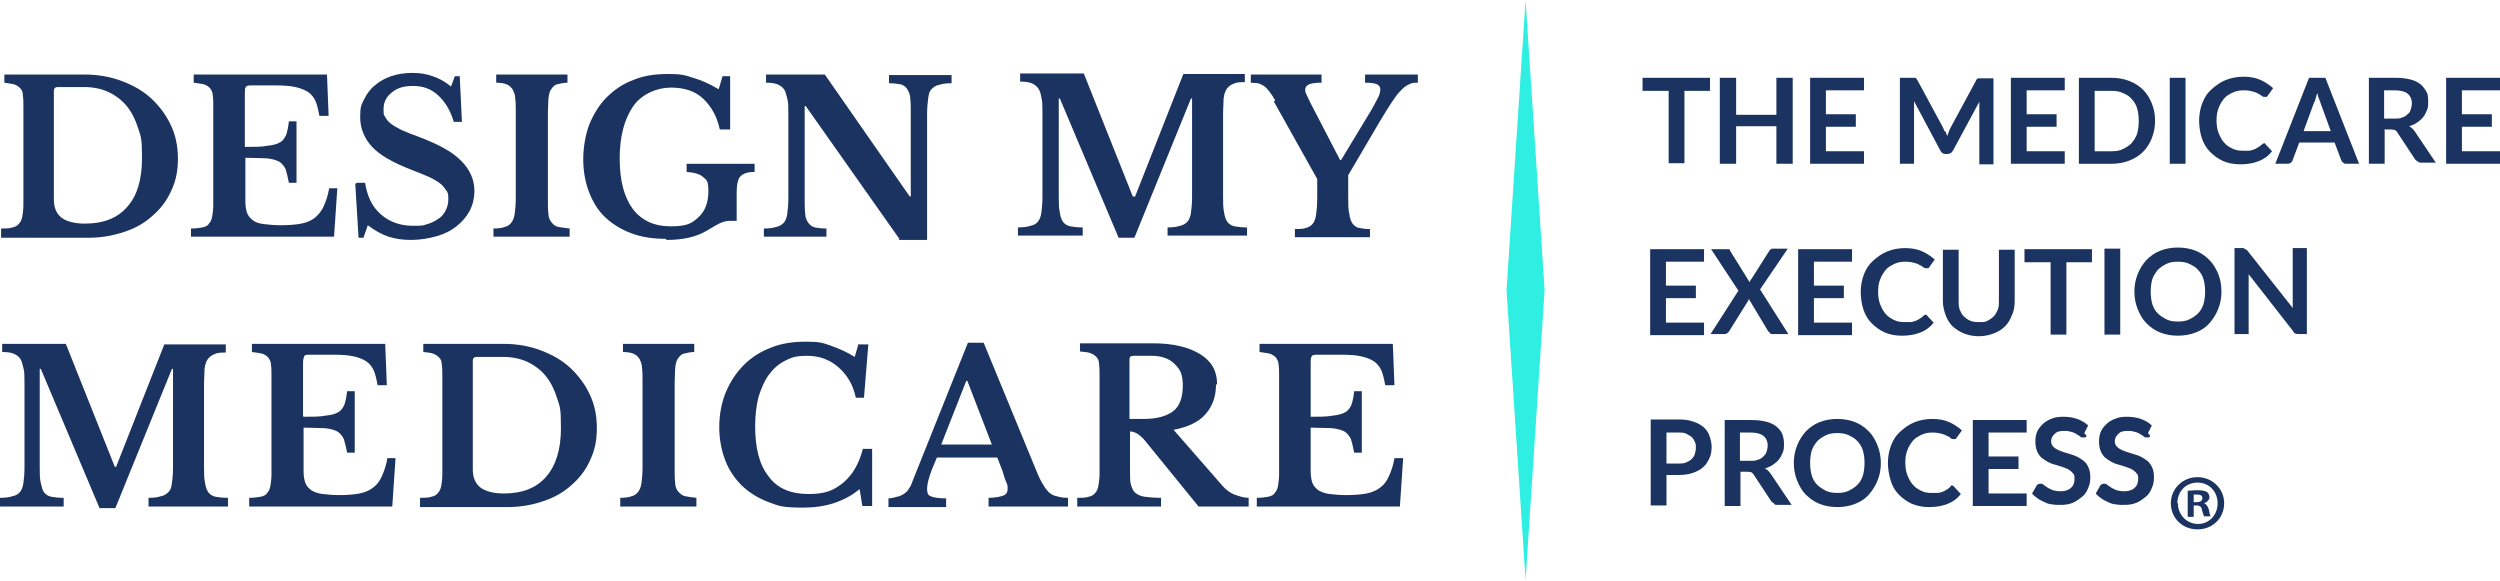 <?xml version="1.0" encoding="UTF-8"?>
<svg xmlns="http://www.w3.org/2000/svg" id="Layer_1" version="1.1" viewBox="0 0 459.5 106.7">
  <defs>
    <style>
      .st0 {
        fill: #2eefe1;
      }

      .st1 {
        fill: #1b3361;
      }
    </style>
  </defs>
  <g>
    <path class="st1" d="M.2,43.5v-1.5c.9,0,1.5,0,2.1-.2.5-.1.9-.3,1.2-.7.3-.3.5-.8.6-1.3s.2-1.3.2-2.2v-17.9c0-.9,0-1.6-.1-2.2,0-.6-.2-1-.5-1.3-.3-.3-.6-.5-1.1-.7-.5-.1-1-.2-1.8-.3v-1.5h14.7c2.5,0,4.8.4,6.9,1.2,2.1.8,3.9,1.8,5.4,3.2,1.5,1.4,2.7,3,3.6,4.9.9,1.9,1.3,3.9,1.3,6.2s-.4,4.1-1.2,5.8c-.8,1.8-1.9,3.3-3.4,4.6-1.4,1.3-3.1,2.3-5.2,3s-4.2,1.1-6.6,1.1H.2ZM10.6,16c-.4,0-.7.2-.7.7v20c0,1.5.5,2.6,1.4,3.3.9.7,2.4,1.1,4.3,1.1,3.4,0,6-1,7.8-3.1,1.8-2,2.7-5,2.7-8.9s-.2-3.9-.7-5.5c-.5-1.6-1.2-3-2.1-4.1-.9-1.1-2.1-2-3.4-2.6-1.3-.6-2.8-.9-4.5-.9h-4.8Z"></path>
    <path class="st1" d="M45.1,27c1.7,0,3,0,4-.2,1-.1,1.8-.3,2.3-.6.6-.3.9-.8,1.2-1.4.2-.6.4-1.5.5-2.5h1.4v11.3h-1.4c-.2-1-.4-1.9-.6-2.5-.3-.6-.7-1.1-1.2-1.4-.6-.3-1.3-.5-2.3-.6-1,0-2.3-.1-3.9-.1v8c0,.8.1,1.5.3,2.1.2.6.6,1,1.1,1.4s1.2.6,2.1.7c.9.1,1.9.2,3.1.2s2.7-.1,3.7-.3,1.9-.6,2.5-1.1,1.2-1.2,1.6-2.1c.4-.9.8-2,1-3.3h1.5l-.6,8.9h-26.3v-1.5c.9,0,1.5-.1,2.1-.2.5-.1,1-.3,1.2-.7.3-.3.5-.7.6-1.3.1-.6.2-1.3.2-2.2v-17.9c0-.9,0-1.6-.1-2.2,0-.6-.3-1-.5-1.3-.3-.3-.6-.5-1.1-.7-.5-.1-1.1-.2-1.9-.3v-1.5h24.5l.3,7.6h-1.7c-.2-1.1-.4-2-.7-2.7s-.8-1.3-1.4-1.7c-.6-.4-1.4-.7-2.3-.9-.9-.2-2.1-.3-3.5-.3h-4.4c-.7,0-1.1,0-1.2.3-.2.2-.2.6-.2,1.2v9.8Z"></path>
    <path class="st1" d="M65.6,33.6h1.5c.4,2.5,1.3,4.4,2.9,5.8,1.6,1.4,3.6,2.1,5.9,2.1s1.8-.1,2.6-.3c.8-.2,1.5-.6,2.1-1,.6-.4,1-.9,1.3-1.5.3-.6.5-1.2.5-2s0-1.2-.3-1.6-.6-.9-1.1-1.3c-.5-.4-1.3-.9-2.2-1.3-.9-.4-2.2-.9-3.7-1.5-3-1.2-5.3-2.5-6.7-4s-2.2-3.4-2.2-5.4.2-2.3.7-3.3,1.1-1.9,2-2.6c.8-.7,1.8-1.3,3-1.7s2.5-.6,3.9-.6,2.6.2,3.7.6c1.2.4,2.3,1,3.4,1.9l.7-1.9h.9l.4,8.4h-1.5c-.6-2.1-1.6-3.7-2.9-4.9s-2.8-1.7-4.6-1.7-2.9.4-3.9,1.2c-1,.8-1.5,1.8-1.5,3s0,1,.3,1.5c.2.4.5.8,1,1.2.5.4,1.2.8,2,1.2.9.4,1.9.8,3.3,1.3,1.8.7,3.4,1.4,4.6,2.1,1.3.7,2.3,1.5,3.1,2.3.8.8,1.4,1.7,1.8,2.6s.6,1.9.6,3-.3,2.5-.9,3.6c-.6,1.1-1.4,2-2.4,2.8-1,.8-2.2,1.4-3.6,1.8-1.4.4-3,.7-4.7.7s-2.9-.2-4.2-.6c-1.2-.4-2.5-1.1-3.8-2.1l-.8,2.3h-.9l-.6-9.9Z"></path>
    <path class="st1" d="M104.5,43.5h-13.8v-1.5c.9,0,1.6-.1,2.1-.3.5-.1.9-.4,1.2-.8.3-.4.5-.9.6-1.6s.2-1.7.2-2.9v-15.6c0-1.1,0-2-.1-2.7,0-.7-.3-1.3-.5-1.7-.3-.4-.6-.7-1.1-.9s-1.1-.3-1.9-.3v-1.5h13.1v1.5c-.8,0-1.4.2-1.9.3s-.8.5-1.1.9c-.3.4-.4,1-.5,1.7,0,.7-.1,1.6-.1,2.7v15.6c0,1.2,0,2.2.1,2.9,0,.7.3,1.3.6,1.6.3.4.7.7,1.2.8.5.1,1.2.2,2.1.3v1.5Z"></path>
    <path class="st1" d="M122.4,43.9c-2.3,0-4.4-.3-6.3-1-1.9-.7-3.5-1.7-4.8-2.9s-2.3-2.8-3-4.6-1.1-3.9-1.1-6.1.4-4.5,1.1-6.4c.8-1.9,1.8-3.6,3.2-5,1.4-1.4,3-2.5,4.9-3.2,1.9-.8,4-1.1,6.4-1.1s3.1.2,4.6.7c1.4.4,3,1.1,4.7,2.1l.7-2.4h1.4v9.8h-1.9c-.5-2.4-1.6-4.3-3.1-5.7s-3.5-2-5.9-2-5.3,1.1-6.9,3.4c-1.6,2.3-2.5,5.5-2.5,9.6s.8,7.1,2.4,9.3c1.6,2.1,3.9,3.2,7,3.2s3.9-.6,5.1-1.7c1.2-1.1,1.8-2.7,1.8-4.7s-.3-2.1-.9-2.6c-.6-.6-1.7-.9-3.1-1v-1.5h12.5v1.5c-1.3,0-2.1.3-2.6.8s-.7,1.6-.7,3v5.2c-.6,0-1,0-1.4,0-.4,0-.8.1-1.1.2s-.8.3-1.3.6c-.5.3-1,.6-1.7,1-2,1.2-4.5,1.7-7.4,1.7Z"></path>
    <path class="st1" d="M165.3,43.9l-17.2-24.4h-.2v16.7c0,1.3,0,2.3.1,3.1,0,.7.3,1.3.6,1.7.3.4.7.7,1.2.8s1.2.2,2.1.2v1.5h-11.5v-1.5c1,0,1.7-.1,2.3-.3.6-.1,1-.4,1.4-.8.3-.4.5-.9.6-1.6s.2-1.7.2-2.9v-15.6c0-1.1,0-2-.2-2.7s-.3-1.3-.6-1.7c-.3-.4-.7-.7-1.2-.9-.5-.2-1.2-.3-2.1-.3v-1.5h10.8l15.6,22.4h.2v-15c0-1.3,0-2.3-.1-3,0-.8-.3-1.3-.6-1.8-.3-.4-.7-.7-1.2-.8-.5-.1-1.2-.2-2.1-.2v-1.5h11.5v1.5c-1,0-1.7.1-2.3.3-.6.1-1,.4-1.4.8s-.5.9-.6,1.7c-.1.7-.2,1.7-.2,2.9v23.1h-5.2Z"></path>
    <path class="st1" d="M208.6,36.2l8.9-22.6h11.3v1.5c-.9,0-1.5,0-2.1.3-.5.2-.9.5-1.2.9-.3.4-.5,1-.6,1.8,0,.8-.1,1.7-.1,2.9v15c0,1.3,0,2.3.2,3.1.1.7.3,1.3.6,1.7.3.4.8.7,1.3.8.6.1,1.3.2,2.3.2v1.5h-14.6v-1.5c1,0,1.7-.1,2.3-.3.6-.1,1-.4,1.4-.8.3-.4.5-.9.6-1.6.1-.7.2-1.7.2-2.9v-18.1h-.2l-10.4,25.6h-2.9l-10.8-25.6h-.2v17.9c0,1.3,0,2.3.2,3.1.1.7.3,1.3.6,1.7.3.4.8.7,1.3.8.6.1,1.3.2,2.3.2v1.5h-11.9v-1.5c1,0,1.7-.1,2.3-.3.6-.1,1.1-.4,1.4-.8.3-.4.5-.9.6-1.6s.2-1.7.2-2.9v-15.6c0-1.1,0-2-.2-2.7-.1-.7-.3-1.3-.6-1.7-.3-.4-.7-.7-1.2-.9-.5-.2-1.2-.3-2.1-.3v-1.5h11.7l9,22.6h.2Z"></path>
    <path class="st1" d="M234.4,18.5c-.4-.7-.7-1.2-1.1-1.7-.3-.4-.7-.8-1-1-.3-.2-.7-.4-1.1-.5-.4,0-.8-.1-1.3-.1v-1.5h13v1.5c-1.1,0-1.8.1-2.3.3-.4.2-.7.5-.7.9s0,.6.2.9c.2.4.4.9.7,1.5l5.5,10.6h.2l4.9-8.1c.9-1.4,1.4-2.5,1.8-3.2s.5-1.3.5-1.7-.2-.7-.6-.9c-.4-.2-1.1-.3-2.2-.3v-1.5h9.7v1.5c-.6,0-1.1,0-1.6.3-.5.2-.9.5-1.5,1.1s-1.1,1.3-1.7,2.2c-.6.9-1.4,2.2-2.3,3.7l-5.7,9.7v4c0,1.3,0,2.3.2,3.1.1.8.3,1.4.6,1.8.3.4.7.7,1.2.8.5.1,1.2.2,2,.2v1.5h-13.8v-1.5c.8,0,1.5,0,2-.2.5-.1,1-.4,1.3-.8s.5-.9.6-1.7c.1-.7.2-1.7.2-2.9v-3.6l-8-14.3Z"></path>
    <path class="st1" d="M21.3,85.9l8.9-22.6h11.3v1.5c-.9,0-1.5,0-2.1.3-.5.2-.9.5-1.2.9-.3.4-.5,1-.6,1.8,0,.8-.1,1.7-.1,2.9v15c0,1.3,0,2.3.2,3.1.1.7.3,1.3.6,1.7s.8.7,1.3.8c.6.1,1.3.2,2.3.2v1.6h-14.6v-1.6c1,0,1.7-.1,2.3-.3.6-.1,1-.4,1.4-.8s.5-.9.6-1.6c.1-.7.2-1.7.2-2.9v-18.1h-.2l-10.4,25.6h-2.9l-10.8-25.6h-.2v17.9c0,1.3,0,2.3.2,3.1s.3,1.3.6,1.7c.3.4.8.7,1.3.8.6.1,1.3.2,2.3.2v1.6H0v-1.6c1,0,1.7-.1,2.3-.3.6-.1,1.1-.4,1.4-.8s.5-.9.6-1.6c.1-.7.2-1.7.2-2.9v-15.6c0-1.1,0-2-.2-2.7s-.3-1.3-.6-1.7c-.3-.4-.7-.7-1.2-.9s-1.2-.3-2.1-.3v-1.5h11.7l9,22.6h.2Z"></path>
    <path class="st1" d="M55.8,76.6c1.7,0,3,0,4-.2,1-.1,1.8-.3,2.3-.6.6-.3.9-.8,1.2-1.4.2-.6.4-1.5.5-2.5h1.4v11.3h-1.4c-.2-1-.4-1.9-.6-2.5-.3-.6-.7-1.1-1.2-1.4-.6-.3-1.3-.5-2.3-.6-1,0-2.3-.1-3.9-.1v8c0,.8.1,1.5.3,2.1.2.6.6,1,1.1,1.4.5.3,1.2.6,2.1.7.9.1,1.9.2,3.1.2s2.7-.1,3.7-.3c1-.2,1.9-.6,2.5-1.1.7-.5,1.2-1.2,1.6-2.1.4-.9.8-2,1-3.3h1.5l-.6,8.9h-26.3v-1.6c.9,0,1.5-.1,2.1-.2.5-.1,1-.3,1.2-.7.3-.3.5-.7.6-1.3.1-.6.2-1.3.2-2.2v-17.9c0-.9,0-1.6-.1-2.2,0-.6-.3-1-.5-1.3-.3-.3-.6-.5-1.1-.7-.5-.1-1.1-.2-1.9-.3v-1.5h24.5l.3,7.6h-1.7c-.2-1.1-.4-2-.7-2.7-.3-.7-.8-1.3-1.4-1.7-.6-.4-1.4-.7-2.3-.9-.9-.2-2.1-.3-3.5-.3h-4.4c-.7,0-1.1,0-1.2.3s-.2.6-.2,1.2v9.8Z"></path>
    <path class="st1" d="M77.2,93.1v-1.6c.9,0,1.5,0,2.1-.2.5-.1.9-.3,1.2-.7.3-.3.5-.8.6-1.3s.2-1.3.2-2.2v-17.9c0-.9,0-1.6-.1-2.2,0-.6-.2-1-.5-1.3-.3-.3-.6-.5-1.1-.7s-1-.2-1.8-.3v-1.5h14.7c2.5,0,4.8.4,6.9,1.2,2.1.8,3.9,1.8,5.4,3.2,1.5,1.4,2.7,3,3.6,4.9s1.3,3.9,1.3,6.2-.4,4.1-1.2,5.8c-.8,1.8-1.9,3.3-3.4,4.6-1.4,1.3-3.1,2.3-5.2,3-2,.7-4.2,1.1-6.6,1.1h-16.1ZM87.6,65.6c-.4,0-.7.2-.7.7v20c0,1.5.5,2.6,1.4,3.3.9.7,2.4,1.1,4.3,1.1,3.4,0,6-1,7.8-3.1s2.7-5,2.7-8.9-.2-3.9-.7-5.5c-.5-1.6-1.2-3-2.1-4.1-.9-1.1-2.1-2-3.4-2.6-1.3-.6-2.8-.9-4.5-.9h-4.8Z"></path>
    <path class="st1" d="M127.8,93.1h-13.8v-1.6c.9,0,1.6-.1,2.1-.3.5-.1.9-.4,1.2-.8.3-.4.5-.9.6-1.6.1-.7.2-1.7.2-2.9v-15.6c0-1.1,0-2-.1-2.7,0-.7-.3-1.3-.5-1.7-.3-.4-.6-.7-1.1-.9s-1.1-.3-1.9-.3v-1.5h13.1v1.5c-.8,0-1.4.2-1.9.3s-.8.5-1.1.9c-.3.4-.4,1-.5,1.7,0,.7-.1,1.6-.1,2.7v15.6c0,1.2,0,2.2.1,2.9,0,.7.3,1.3.6,1.6s.7.7,1.2.8c.5.1,1.2.2,2.1.3v1.6Z"></path>
    <path class="st1" d="M157.7,63.3h1.9l-.8,9.8h-1.5c-.5-2.4-1.6-4.2-3.2-5.6-1.6-1.4-3.5-2.1-5.7-2.1s-2.9.3-4.1.9c-1.2.6-2.2,1.5-3,2.6s-1.4,2.5-1.9,4.1c-.4,1.6-.6,3.4-.6,5.4,0,4,.8,7.1,2.5,9.2,1.6,2.2,4.1,3.2,7.3,3.2s4.7-.7,6.4-2.1c1.7-1.4,2.9-3.5,3.6-6.2h1.7v10.5h-1.8l-.5-3.1c-2.8,2.3-6.3,3.4-10.3,3.4s-4.5-.3-6.4-1c-1.9-.7-3.5-1.7-4.9-3-1.3-1.3-2.4-2.8-3.1-4.7-.7-1.8-1.1-3.9-1.1-6.1s.4-4.5,1.2-6.4,1.9-3.6,3.3-5c1.4-1.4,3.1-2.5,5-3.2,1.9-.8,4.1-1.1,6.5-1.1s3,.2,4.4.7,2.9,1.1,4.5,2.1l.7-2.4Z"></path>
    <path class="st1" d="M183.2,84.1h-11c-1.2,2.7-1.8,4.6-1.8,5.7s.3,1.3.9,1.5c.6.2,1.5.3,2.6.3v1.6h-10.6v-1.6c.6,0,1.2-.2,1.6-.3.5-.1.9-.3,1.2-.5s.7-.5.9-.9c.3-.4.5-.8.7-1.4l10.2-25.5h2.9l9.3,22.6c.5,1.3,1,2.4,1.4,3.1.4.7.8,1.3,1.2,1.7.4.4.9.7,1.5.8.6.2,1.3.3,2.1.3v1.6h-14.6v-1.6c1.2,0,2.1-.2,2.7-.4.5-.2.8-.6.8-1.2s0-.8-.3-1.4-.4-1.3-.7-2.1l-.9-2.3ZM173.1,81.7h9.2l-4.5-11.7h-.2l-4.6,11.7Z"></path>
    <path class="st1" d="M223.5,70.7c0,2.1-.6,3.9-1.9,5.4-1.2,1.4-3.2,2.4-5.9,2.9l9,10.3c.6.7,1.4,1.3,2.2,1.6s1.7.6,2.6.6v1.6h-9.2l-9.6-11.8c-.6-.8-1.2-1.3-1.7-1.6-.5-.3-.9-.4-1.3-.4v7.6c0,1,0,1.7.2,2.3s.4,1.1.8,1.4c.4.3.9.6,1.7.7s1.7.2,3,.2v1.6h-15.4v-1.6c.9,0,1.5,0,2.1-.2.5-.1.9-.3,1.2-.7.3-.3.5-.8.6-1.4.1-.6.2-1.3.2-2.2v-17.9c0-.9,0-1.6-.1-2.2,0-.6-.2-1-.5-1.3-.3-.3-.6-.5-1.1-.7s-1.1-.2-1.9-.3v-1.5h13.4c3.7,0,6.6.7,8.7,2s3.1,3.1,3.1,5.5ZM207.7,77h2.5c2.4,0,4.2-.5,5.4-1.4,1.2-.9,1.8-2.5,1.8-4.7s-.5-3-1.5-4-2.4-1.5-4.2-1.5h-3.4c-.5,0-.7.2-.7.7v10.9Z"></path>
    <path class="st1" d="M240.9,76.6c1.7,0,3,0,4-.2,1-.1,1.8-.3,2.3-.6.6-.3.9-.8,1.2-1.4.2-.6.4-1.5.5-2.5h1.4v11.3h-1.4c-.2-1-.4-1.9-.6-2.5-.3-.6-.7-1.1-1.2-1.4-.6-.3-1.3-.5-2.3-.6-1,0-2.3-.1-3.9-.1v8c0,.8.1,1.5.3,2.1.2.6.6,1,1.1,1.4.5.3,1.2.6,2.1.7.9.1,1.9.2,3.1.2s2.7-.1,3.7-.3c1-.2,1.9-.6,2.5-1.1.7-.5,1.2-1.2,1.6-2.1s.8-2,1-3.3h1.6l-.6,8.9h-26.3v-1.6c.9,0,1.5-.1,2.1-.2.5-.1,1-.3,1.2-.7.3-.3.5-.7.6-1.3.1-.6.2-1.3.2-2.2v-17.9c0-.9,0-1.6-.1-2.2,0-.6-.3-1-.5-1.3-.3-.3-.6-.5-1.1-.7-.5-.1-1.1-.2-1.9-.3v-1.5h24.5l.3,7.6h-1.7c-.2-1.1-.4-2-.7-2.7-.3-.7-.8-1.3-1.4-1.7s-1.4-.7-2.3-.9-2.1-.3-3.5-.3h-4.4c-.7,0-1.1,0-1.2.3-.2.2-.2.6-.2,1.2v9.8Z"></path>
  </g>
  <polygon class="st0" points="280.4 0 280.4 0 280.4 0 276.9 53.3 276.9 53.3 276.9 53.3 276.9 53.3 276.9 53.3 280.4 106.6 280.4 106.7 280.4 106.7 280.4 106.7 280.4 106.6 283.9 53.3 283.9 53.3 283.9 53.3 283.9 53.3 283.9 53.3 280.4 0 280.4 0 280.4 0"></polygon>
  <g>
    <g>
      <path class="st1" d="M314.3,14.3v2.4h-4.7v13.3h-2.9v-13.3h-4.8v-2.4h12.4Z"></path>
      <path class="st1" d="M329.5,30.1h-3v-6.9h-7.4v6.9h-3v-15.8h3v6.8h7.4v-6.8h3v15.8Z"></path>
      <path class="st1" d="M342.6,14.3v2.3h-7v4.4h5.5v2.3h-5.5v4.5h7v2.3h-9.9v-15.8h9.9Z"></path>
      <path class="st1" d="M357.6,24.2c.1.3.2.5.3.8.1-.3.2-.5.3-.8.1-.3.2-.5.3-.7l4.7-8.7c0-.1.1-.2.2-.3,0,0,.1-.1.2-.1,0,0,.2,0,.3,0s.2,0,.3,0h2.2v15.8h-2.6v-10.2c0-.2,0-.4,0-.6s0-.5,0-.7l-4.8,8.9c-.1.2-.3.4-.4.5-.2.1-.4.2-.6.2h-.4c-.2,0-.4,0-.6-.2-.2-.1-.3-.3-.4-.5l-4.8-9c0,.2,0,.5,0,.7,0,.2,0,.4,0,.6v10.2h-2.6v-15.8h2.2c.1,0,.2,0,.3,0s.2,0,.3,0c0,0,.1,0,.2.1,0,0,.1.2.2.3l4.7,8.7c.1.2.2.5.3.7Z"></path>
      <path class="st1" d="M379.5,14.3v2.3h-7v4.4h5.5v2.3h-5.5v4.5h7v2.3h-9.9v-15.8h9.9Z"></path>
      <path class="st1" d="M396.1,22.2c0,1.2-.2,2.2-.6,3.2s-.9,1.8-1.6,2.5c-.7.7-1.5,1.2-2.5,1.6-1,.4-2.1.6-3.3.6h-6v-15.8h6c1.2,0,2.3.2,3.3.6,1,.4,1.8.9,2.5,1.6s1.2,1.5,1.6,2.5.6,2,.6,3.2ZM393.1,22.2c0-.9-.1-1.6-.3-2.3-.2-.7-.6-1.3-1-1.7-.4-.5-.9-.8-1.6-1.1-.6-.3-1.3-.4-2.1-.4h-3.1v11.1h3.1c.8,0,1.5-.1,2.1-.4.6-.3,1.1-.6,1.6-1.1.4-.5.8-1.1,1-1.7.2-.7.3-1.5.3-2.3Z"></path>
      <path class="st1" d="M401.7,30.1h-2.9v-15.8h2.9v15.8Z"></path>
      <path class="st1" d="M416,26.3c.2,0,.3,0,.4.2l1.2,1.3c-.6.8-1.4,1.4-2.4,1.8s-2.1.6-3.4.6-2.2-.2-3.2-.6c-.9-.4-1.7-1-2.4-1.7-.7-.7-1.2-1.6-1.5-2.5s-.5-2.1-.5-3.2.2-2.3.6-3.3c.4-1,.9-1.8,1.7-2.5s1.6-1.3,2.6-1.7c1-.4,2.1-.6,3.3-.6s2.2.2,3.1.6c.9.4,1.6.9,2.3,1.5l-1,1.4c0,0-.1.2-.2.2,0,0-.2,0-.4,0s-.3,0-.5-.2c-.2-.1-.4-.3-.7-.4-.3-.2-.6-.3-1-.4-.4-.1-.9-.2-1.6-.2s-1.4.1-2,.4c-.6.3-1.2.6-1.6,1.1-.4.5-.8,1.1-1,1.7-.3.7-.4,1.5-.4,2.3s.1,1.7.4,2.4c.3.7.6,1.3,1,1.7.4.5.9.8,1.5,1.1s1.2.4,1.9.4.8,0,1.1,0c.3,0,.6-.1.9-.2s.5-.2.8-.4.5-.3.7-.5c0,0,.1-.1.2-.2,0,0,.2,0,.3,0Z"></path>
      <path class="st1" d="M433.6,30.1h-2.3c-.3,0-.5,0-.6-.2-.2-.1-.3-.3-.4-.5l-1.2-3.2h-6.5l-1.2,3.2c0,.2-.2.3-.3.5-.2.1-.4.2-.6.2h-2.3l6.2-15.8h3l6.2,15.8ZM423.4,24.1h5l-1.9-5.2c0-.2-.2-.5-.3-.8-.1-.3-.2-.7-.3-1-.1.4-.2.7-.3,1,0,.3-.2.6-.3.8l-1.9,5.2Z"></path>
      <path class="st1" d="M438.3,23.9v6.2h-2.9v-15.8h4.8c1.1,0,2,.1,2.8.3.8.2,1.4.5,1.9.9.5.4.8.9,1.1,1.4s.3,1.2.3,1.8,0,1-.2,1.5c-.2.5-.4.9-.7,1.3-.3.4-.7.7-1.1,1-.4.3-.9.5-1.5.7.4.2.7.5,1,.9l3.9,5.8h-2.6c-.3,0-.5,0-.7-.2-.2-.1-.3-.2-.5-.4l-3.3-5c-.1-.2-.3-.3-.4-.4-.1,0-.4-.1-.7-.1h-1.3ZM438.3,21.8h1.8c.6,0,1,0,1.4-.2.4-.1.7-.3,1-.6.3-.2.5-.5.6-.9.1-.3.2-.7.2-1.1,0-.8-.3-1.4-.8-1.8-.5-.4-1.3-.6-2.4-.6h-1.9v5.2Z"></path>
      <path class="st1" d="M459.5,14.3v2.3h-7v4.4h5.5v2.3h-5.5v4.5h7v2.3h-9.9v-15.8h9.9Z"></path>
      <path class="st1" d="M313.2,45.8v2.3h-7v4.4h5.5v2.3h-5.5v4.5h7v2.3h-9.9v-15.8h9.9Z"></path>
      <path class="st1" d="M319.5,53.4l-5-7.6h2.9c.2,0,.3,0,.4,0,0,0,.2.1.2.3l3.6,5.8c0,0,0-.2.1-.3,0,0,0-.2.2-.3l3.3-5.2c.2-.3.4-.4.6-.4h2.8l-5.1,7.5,5.2,8.2h-2.9c-.2,0-.4,0-.5-.2s-.2-.2-.3-.3l-3.6-6c0,0,0,.2,0,.2,0,0,0,.1-.1.2l-3.5,5.6c0,.1-.2.2-.3.3-.1.1-.3.2-.4.2h-2.7l5.2-8.1Z"></path>
      <path class="st1" d="M340.4,45.8v2.3h-7v4.4h5.5v2.3h-5.5v4.5h7v2.3h-9.9v-15.8h9.9Z"></path>
      <path class="st1" d="M353.8,57.8c.2,0,.3,0,.4.2l1.2,1.3c-.6.8-1.4,1.4-2.4,1.8s-2.1.6-3.4.6-2.2-.2-3.2-.6c-.9-.4-1.7-1-2.4-1.7-.7-.7-1.2-1.6-1.5-2.5s-.5-2.1-.5-3.2.2-2.3.6-3.3c.4-1,.9-1.8,1.7-2.5s1.6-1.3,2.6-1.7c1-.4,2.1-.6,3.3-.6s2.2.2,3.1.6c.9.4,1.6.9,2.3,1.5l-1,1.4c0,0-.1.2-.2.2,0,0-.2,0-.4,0s-.3,0-.5-.2c-.2-.1-.4-.3-.7-.4-.3-.2-.6-.3-1-.4-.4-.1-.9-.2-1.6-.2s-1.4.1-2,.4c-.6.3-1.2.6-1.6,1.1-.4.5-.8,1.1-1,1.7-.3.7-.4,1.5-.4,2.3s.1,1.7.4,2.4c.3.7.6,1.3,1,1.7.4.5.9.8,1.5,1.1s1.2.4,1.9.4.8,0,1.1,0c.3,0,.6-.1.9-.2s.5-.2.8-.4.5-.3.7-.5c0,0,.1-.1.2-.2,0,0,.2,0,.3,0Z"></path>
      <path class="st1" d="M363.9,59.2c.6,0,1.1,0,1.5-.3.4-.2.8-.5,1.1-.8.3-.3.5-.8.7-1.2.2-.5.2-1,.2-1.6v-9.4h2.9v9.4c0,.9-.1,1.8-.5,2.6-.3.8-.7,1.5-1.3,2.1-.6.6-1.3,1-2.1,1.3-.8.3-1.7.5-2.7.5s-1.9-.2-2.7-.5c-.8-.3-1.5-.8-2.1-1.3-.6-.6-1-1.3-1.3-2.1-.3-.8-.5-1.7-.5-2.6v-9.4h2.9v9.4c0,.6,0,1.1.2,1.6s.4.9.7,1.2.7.6,1.1.8c.4.2,1,.3,1.5.3Z"></path>
      <path class="st1" d="M384.5,45.8v2.4h-4.7v13.3h-2.9v-13.3h-4.8v-2.4h12.4Z"></path>
      <path class="st1" d="M389.7,61.5h-2.9v-15.8h2.9v15.8Z"></path>
      <path class="st1" d="M408.3,53.6c0,1.2-.2,2.2-.6,3.2s-.9,1.8-1.6,2.6-1.5,1.3-2.5,1.7-2.1.6-3.3.6-2.3-.2-3.3-.6-1.8-1-2.5-1.7c-.7-.7-1.2-1.6-1.6-2.6s-.6-2.1-.6-3.2.2-2.2.6-3.2c.4-1,.9-1.8,1.6-2.6.7-.7,1.5-1.3,2.5-1.7s2.1-.6,3.3-.6,2.3.2,3.3.6,1.8,1,2.5,1.7,1.2,1.6,1.6,2.5c.4,1,.6,2.1.6,3.2ZM405.3,53.6c0-.9-.1-1.6-.3-2.3-.2-.7-.6-1.3-1-1.7-.4-.5-1-.8-1.6-1.1-.6-.3-1.3-.4-2.1-.4s-1.5.1-2.1.4-1.1.6-1.6,1.1c-.4.5-.8,1.1-1,1.7-.2.7-.3,1.5-.3,2.3s.1,1.6.3,2.3c.2.7.6,1.3,1,1.7s1,.8,1.6,1.1,1.3.4,2.1.4,1.5-.1,2.1-.4c.6-.3,1.1-.6,1.6-1.1s.8-1.1,1-1.7c.2-.7.3-1.5.3-2.3Z"></path>
      <path class="st1" d="M412.5,45.8c0,0,.2,0,.2,0,0,0,.1,0,.2.1,0,0,.1.1.2.2l8.3,10.5c0-.3,0-.5,0-.7,0-.2,0-.5,0-.7v-9.6h2.6v15.8h-1.5c-.2,0-.4,0-.6-.1-.2,0-.3-.2-.4-.4l-8.2-10.5c0,.2,0,.5,0,.7,0,.2,0,.4,0,.6v9.7h-2.6v-15.8h1.5c.1,0,.2,0,.3,0Z"></path>
      <path class="st1" d="M306.3,87.4v5.5h-2.9v-15.8h5.1c1.1,0,2,.1,2.7.4.8.2,1.4.6,1.9,1,.5.4.9,1,1.1,1.6.2.6.4,1.3.4,2s-.1,1.5-.4,2.1c-.3.6-.6,1.2-1.1,1.6-.5.5-1.1.8-1.9,1.1-.8.3-1.7.4-2.7.4h-2.2ZM306.3,85.2h2.2c.5,0,1,0,1.4-.2s.7-.3,1-.6c.3-.3.5-.6.6-.9.1-.4.2-.8.2-1.2s0-.8-.2-1.1c-.1-.3-.3-.6-.6-.9-.3-.2-.6-.4-1-.6s-.9-.2-1.4-.2h-2.2v5.7Z"></path>
      <path class="st1" d="M319.9,86.8v6.2h-2.9v-15.8h4.8c1.1,0,2,.1,2.8.3.8.2,1.4.5,1.9.9.5.4.9.9,1.1,1.4.2.6.3,1.2.3,1.8s0,1-.2,1.5-.4.9-.7,1.3-.7.7-1.1,1-.9.5-1.5.7c.4.2.7.5,1,.9l3.9,5.8h-2.6c-.3,0-.5,0-.6-.2s-.3-.2-.5-.4l-3.3-5c-.1-.2-.3-.3-.4-.4-.1,0-.4-.1-.7-.1h-1.3ZM319.9,84.7h1.8c.6,0,1,0,1.4-.2.4-.1.7-.3,1-.6s.5-.5.6-.9c.1-.3.2-.7.2-1.1,0-.8-.3-1.4-.8-1.8-.5-.4-1.3-.6-2.4-.6h-1.9v5.2Z"></path>
      <path class="st1" d="M345.7,85.1c0,1.2-.2,2.2-.6,3.2-.4,1-.9,1.8-1.6,2.6s-1.5,1.3-2.5,1.7c-1,.4-2.1.6-3.3.6s-2.3-.2-3.3-.6c-1-.4-1.8-1-2.5-1.7-.7-.7-1.2-1.6-1.6-2.6-.4-1-.6-2.1-.6-3.2s.2-2.2.6-3.2c.4-1,.9-1.8,1.6-2.6.7-.7,1.5-1.3,2.5-1.7,1-.4,2.1-.6,3.3-.6s2.3.2,3.3.6,1.8,1,2.5,1.7c.7.7,1.2,1.6,1.6,2.6.4,1,.6,2.1.6,3.2ZM342.7,85.1c0-.9-.1-1.6-.3-2.3s-.6-1.3-1-1.7c-.4-.5-1-.8-1.6-1.1-.6-.3-1.3-.4-2.1-.4s-1.5.1-2.1.4c-.6.3-1.1.6-1.6,1.1-.4.5-.8,1.1-1,1.7-.2.7-.3,1.5-.3,2.3s.1,1.6.3,2.3c.2.7.6,1.3,1,1.7s1,.8,1.6,1.1c.6.3,1.3.4,2.1.4s1.5-.1,2.1-.4c.6-.3,1.1-.6,1.6-1.1s.8-1.1,1-1.7c.2-.7.3-1.5.3-2.3Z"></path>
      <path class="st1" d="M358.8,89.3c.2,0,.3,0,.4.2l1.2,1.3c-.6.8-1.4,1.4-2.4,1.8s-2.1.6-3.4.6-2.2-.2-3.2-.6c-.9-.4-1.7-1-2.4-1.7-.7-.7-1.2-1.6-1.5-2.6s-.5-2.1-.5-3.2.2-2.3.6-3.3c.4-1,.9-1.8,1.7-2.5s1.6-1.3,2.6-1.7c1-.4,2.1-.6,3.3-.6s2.2.2,3.1.6c.9.4,1.6.9,2.3,1.5l-1,1.4c0,0-.1.2-.2.2,0,0-.2,0-.4,0s-.3,0-.5-.2-.4-.3-.7-.4c-.3-.2-.6-.3-1-.4-.4-.1-.9-.2-1.6-.2s-1.4.1-2,.4c-.6.3-1.2.6-1.6,1.1s-.8,1.1-1,1.7c-.3.7-.4,1.5-.4,2.3s.1,1.7.4,2.4c.3.7.6,1.3,1,1.7.4.5.9.8,1.5,1.1s1.2.4,1.9.4.8,0,1.1,0c.3,0,.6-.1.9-.2s.5-.2.8-.4.5-.3.7-.6c0,0,.1-.1.2-.2,0,0,.2,0,.3,0Z"></path>
      <path class="st1" d="M372.5,77.2v2.3h-7v4.4h5.5v2.3h-5.5v4.5h7v2.3h-9.9v-15.8h9.9Z"></path>
      <path class="st1" d="M383.5,80.1c0,.2-.2.3-.3.3-.1,0-.2,0-.4,0s-.3,0-.5-.2-.4-.2-.6-.4c-.2-.1-.5-.3-.9-.4s-.7-.2-1.2-.2-.8,0-1.1.1c-.3,0-.6.2-.8.4-.2.2-.4.4-.5.6-.1.2-.2.5-.2.8s.1.7.3.9c.2.2.5.5.8.6.3.2.7.3,1.2.5.4.1.9.3,1.3.4s.9.3,1.3.5c.4.2.8.5,1.2.8.3.3.6.7.8,1.2.2.5.3,1,.3,1.7s-.1,1.4-.4,2c-.2.6-.6,1.2-1.1,1.6s-1,.8-1.7,1.1-1.4.4-2.3.4-1,0-1.5-.1c-.5,0-1-.2-1.4-.4-.4-.2-.9-.4-1.3-.7-.4-.3-.7-.5-1-.9l.8-1.4c0-.1.2-.2.3-.3.1,0,.2-.1.4-.1s.4,0,.6.2.5.3.7.5c.3.2.6.3,1,.5.4.1.9.2,1.4.2.8,0,1.5-.2,1.9-.6.5-.4.7-1,.7-1.7s-.1-.8-.3-1c-.2-.3-.5-.5-.8-.7-.3-.2-.7-.3-1.2-.5-.4-.1-.9-.3-1.3-.4-.5-.1-.9-.3-1.3-.5-.4-.2-.8-.5-1.2-.8-.3-.3-.6-.7-.8-1.2-.2-.5-.3-1.1-.3-1.8s.1-1.1.3-1.7c.2-.5.6-1,1-1.4s1-.8,1.6-1c.6-.3,1.4-.4,2.2-.4s1.8.1,2.6.4,1.5.7,2,1.2l-.7,1.4Z"></path>
      <path class="st1" d="M395.2,80.1c0,.2-.2.3-.3.3-.1,0-.2,0-.4,0s-.3,0-.5-.2-.4-.2-.6-.4c-.2-.1-.5-.3-.9-.4s-.7-.2-1.2-.2-.8,0-1.1.1c-.3,0-.6.2-.8.4-.2.2-.4.4-.5.6-.1.2-.2.5-.2.8s.1.7.3.9c.2.2.5.5.8.6.3.2.7.3,1.2.5.4.1.9.3,1.3.4s.9.3,1.3.5c.4.2.8.5,1.2.8.3.3.6.7.8,1.2.2.5.3,1,.3,1.7s-.1,1.4-.4,2c-.2.6-.6,1.2-1.1,1.6s-1,.8-1.7,1.1-1.4.4-2.3.4-1,0-1.5-.1c-.5,0-1-.2-1.4-.4-.4-.2-.9-.4-1.3-.7-.4-.3-.7-.5-1-.9l.8-1.4c0-.1.2-.2.3-.3.1,0,.2-.1.4-.1s.4,0,.6.2.5.3.7.5c.3.2.6.3,1,.5.4.1.9.2,1.4.2.8,0,1.5-.2,1.9-.6.5-.4.7-1,.7-1.7s-.1-.8-.3-1c-.2-.3-.5-.5-.8-.7-.3-.2-.7-.3-1.2-.5-.4-.1-.9-.3-1.3-.4-.5-.1-.9-.3-1.3-.5-.4-.2-.8-.5-1.2-.8-.3-.3-.6-.7-.8-1.2-.2-.5-.3-1.1-.3-1.8s.1-1.1.3-1.7c.2-.5.6-1,1-1.4s1-.8,1.6-1c.6-.3,1.4-.4,2.2-.4s1.8.1,2.6.4,1.5.7,2,1.2l-.7,1.4Z"></path>
    </g>
    <path class="st1" d="M408.8,92.5c0,2.7-2.1,4.8-4.9,4.8s-4.9-2.1-4.9-4.8,2.2-4.8,4.9-4.8,4.9,2.1,4.9,4.8ZM400.3,92.5c0,2.1,1.6,3.8,3.7,3.8s3.6-1.7,3.6-3.8-1.5-3.8-3.7-3.8-3.7,1.7-3.7,3.8ZM403.2,95h-1.1v-4.8c.4,0,1-.1,1.8-.1s1.3.1,1.7.3c.3.2.5.6.5,1s-.4.9-1,1.1h0c.5.2.7.6.9,1.2.1.7.2,1,.3,1.2h-1.2c-.1-.2-.2-.6-.4-1.2,0-.5-.4-.8-1-.8h-.5v1.9ZM403.2,92.3h.5c.6,0,1.1-.2,1.1-.7s-.3-.7-1-.7-.5,0-.6,0v1.4Z"></path>
  </g>
</svg>
